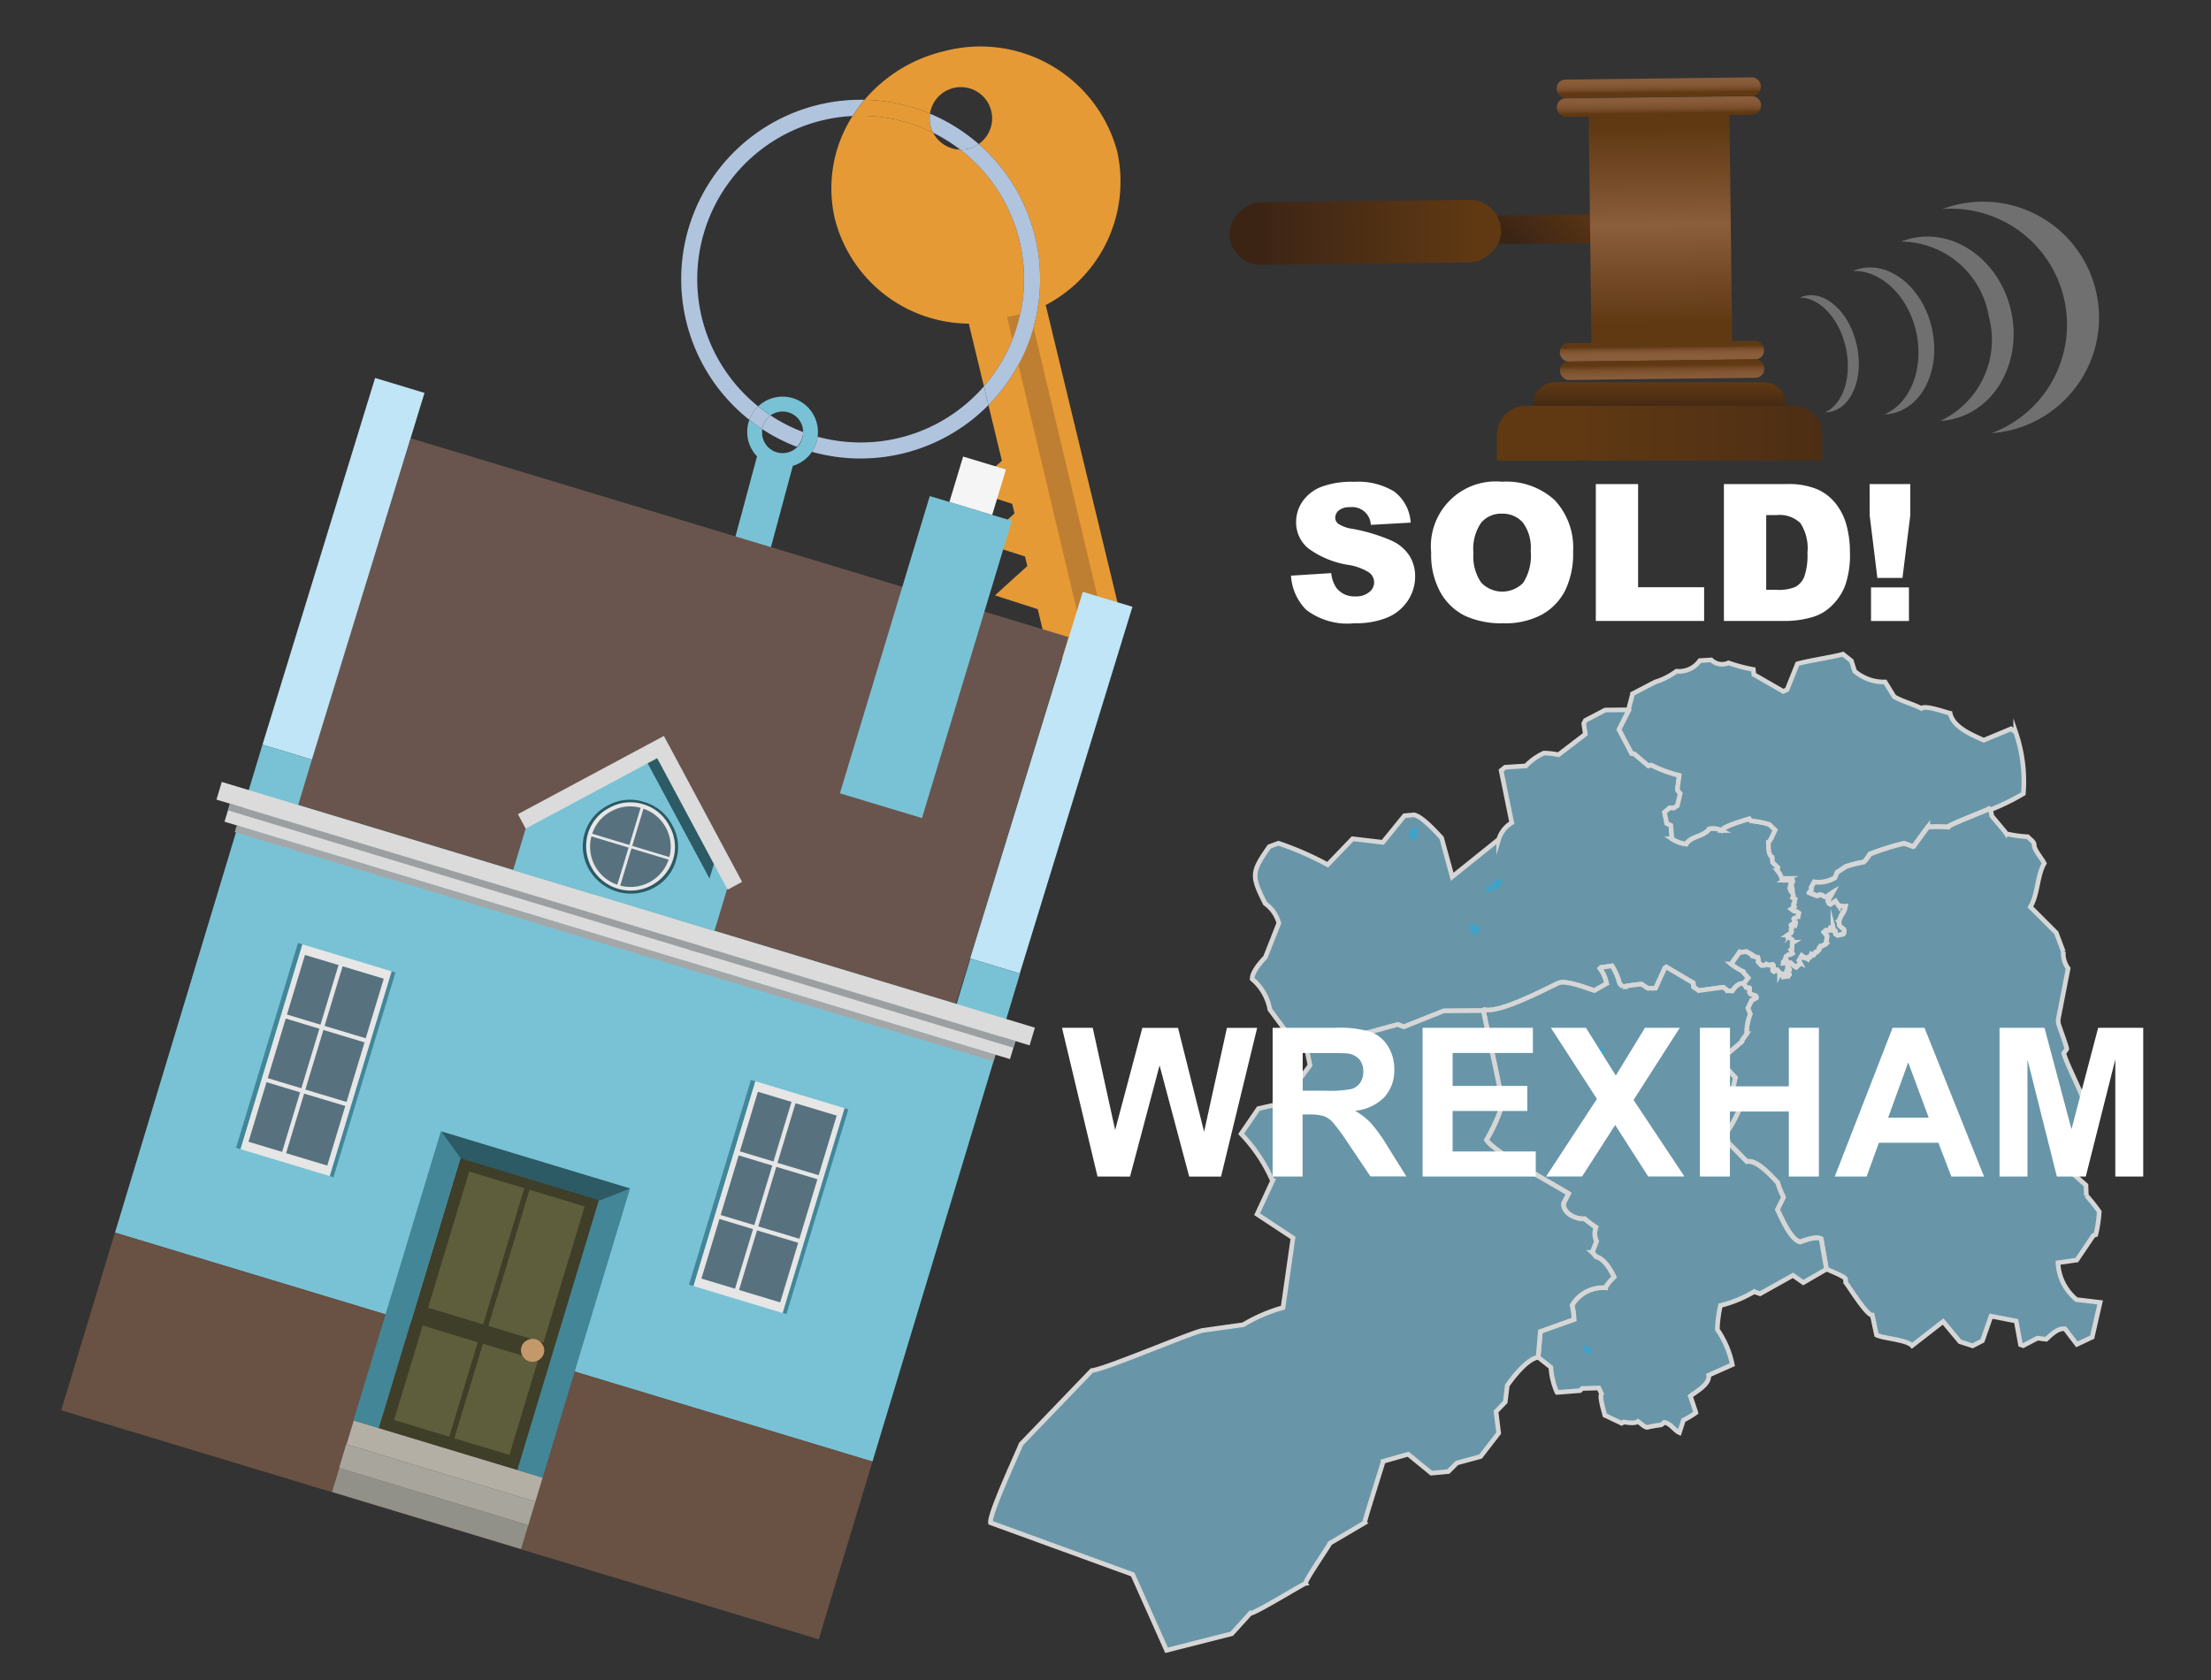 <svg xmlns="http://www.w3.org/2000/svg" xmlns:xlink="http://www.w3.org/1999/xlink" width="125" height="95" viewBox="0 0 125 95"><rect x="0" y="0" width="125" height="95" fill="#333333" stroke="none"/><defs><style>.cls-1{opacity:0.8;}.cls-2{fill:#76afc6;stroke:#fff;stroke-miterlimit:10;stroke-width:0.262px;}.cls-3{fill:#42beee;}.cls-29,.cls-3,.cls-35,.cls-36,.cls-38{fill-rule:evenodd;}.cls-4{isolation:isolate;}.cls-38,.cls-5{fill:#fff;}.cls-6{fill:#e69a35;}.cls-7{fill:#b0c4de;}.cls-8{fill:none;}.cls-9{fill:#79c2d5;}.cls-10{fill:#bf7f32;}.cls-11{fill:#69554e;}.cls-12{fill:#bfe5f6;}.cls-13{fill:#695143;}.cls-14{fill:#f5f5f5;}.cls-15{fill:#428698;}.cls-16{fill:#e6e6e6;}.cls-17{fill:#58717f;}.cls-18{fill:#b3afa4;}.cls-19{fill:#a8a69c;}.cls-20{fill:#929189;}.cls-21{fill:#3f3e28;}.cls-22{fill:#5e5e3c;}.cls-23{fill:#c3996b;}.cls-24{fill:#2c5a65;}.cls-25{fill:#dadbda;}.cls-26{fill:#a4a7a8;}.cls-27{fill:#9c9fa1;}.cls-28{fill:url(#linear-gradient);}.cls-29{fill:url(#linear-gradient-2);}.cls-30{fill:url(#linear-gradient-3);}.cls-31{fill:url(#linear-gradient-4);}.cls-32{fill:url(#linear-gradient-5);}.cls-33{fill:url(#linear-gradient-6);}.cls-34{fill:url(#linear-gradient-7);}.cls-35{fill:url(#linear-gradient-8);}.cls-36{fill:url(#linear-gradient-9);}.cls-37{opacity:0.3;}</style><linearGradient id="linear-gradient" x1="626.889" y1="-3094.471" x2="626.889" y2="-3082.248" gradientTransform="translate(-549.705 3101.323)" gradientUnits="userSpaceOnUse"><stop offset="0" stop-color="#603913"/><stop offset="0.791" stop-color="#442915"/><stop offset="1" stop-color="#3c2415"/></linearGradient><linearGradient id="linear-gradient-2" x1="668.436" y1="604.796" x2="668.436" y2="610.088" gradientTransform="translate(34.668 -888.72) rotate(44.312)" xlink:href="#linear-gradient"/><linearGradient id="linear-gradient-3" x1="-1473.7" y1="3010.332" x2="-1473.7" y2="3021.35" gradientTransform="translate(1343.639 -3003.06) scale(0.848 1)" gradientUnits="userSpaceOnUse"><stop offset="0" stop-color="#603913"/><stop offset="0.333" stop-color="#7c512d"/><stop offset="0.495" stop-color="#8b5e3c"/><stop offset="1" stop-color="#603913"/></linearGradient><linearGradient id="linear-gradient-4" x1="618.848" y1="-2780.522" x2="620.327" y2="-2780.522" gradientTransform="matrix(0, 1, -0.848, 0, -2264.216, -613.948)" gradientUnits="userSpaceOnUse"><stop offset="0" stop-color="#8b5e3c"/><stop offset="0.513" stop-color="#895c3a"/><stop offset="0.712" stop-color="#825634"/><stop offset="0.856" stop-color="#764c28"/><stop offset="0.974" stop-color="#653d18"/><stop offset="1" stop-color="#603913"/></linearGradient><linearGradient id="linear-gradient-5" x1="617.925" y1="-2780.522" x2="619.158" y2="-2780.522" gradientTransform="matrix(0, 1, -0.848, 0, -2264.229, -613.948)" xlink:href="#linear-gradient-4"/><linearGradient id="linear-gradient-6" x1="634.485" y1="-2780.522" x2="633.535" y2="-2780.522" gradientTransform="matrix(0, 1, -0.848, 0, -2264.05, -613.949)" xlink:href="#linear-gradient-4"/><linearGradient id="linear-gradient-7" x1="636.074" y1="-2780.522" x2="634.582" y2="-2780.522" gradientTransform="matrix(0, 1, -0.848, 0, -2264.038, -613.949)" xlink:href="#linear-gradient-4"/><linearGradient id="linear-gradient-8" x1="93.826" y1="23.419" x2="93.826" y2="21.643" gradientUnits="userSpaceOnUse"><stop offset="0" stop-color="#3c2415"/><stop offset="1" stop-color="#603913"/></linearGradient><linearGradient id="linear-gradient-9" x1="115.343" y1="24.494" x2="89.023" y2="24.494" xlink:href="#linear-gradient-8"/></defs><g id="Layer_1" data-name="Layer 1"><g class="cls-1"><g id="districtpaths"><path id="LL-11_districtpath" data-name="LL-11 districtpath" class="cls-2" d="M100.825,54.46l.218-.041a.319.319,0,0,0,.052.052l-.034.131a.22.22,0,0,1,.018.107c.023.022.106.089.1.126l-.005.015-.091.034-.049-.021-.02.023-.007.075.075.028,0,.013.081.081V55.1l-.014.006-.041.07-.038-.034a.1.1,0,0,0-.045,0l-.03.044h-.015l-.031.037-.088.012.028-.132-.047-.013a.689.689,0,0,0-.089.055.832.832,0,0,1-.145-.077c.028-.053-.109-.185-.132-.223l-.015-.005-.168.1-.069-.049-.013-.163.058-.069V54.6l-.04-.056-.259.026-.111-.056-.114.076a1.019,1.019,0,0,0-.147,0,1.019,1.019,0,0,1-.193-.2c0-.061.02-.211-.039-.253a.941.941,0,0,1-.289-.1v-.032l-.345-.2c-.008,0-.387.06-.394.05l-.461.656a3.871,3.871,0,0,0,.623.392l.339.383-.256.342c-.283-.068-.5.216-.646.414a2.528,2.528,0,0,0-.256-.012l-.248-.2-1.389.189-.3-.207-.014-.228-1.519-.9-.08.053L93.6,55.883l-.437.006-.359-.235a9.3,9.3,0,0,0-1.066.15l-.173-.184a3.569,3.569,0,0,0-.43-1l-.628.094-.05.051a1.926,1.926,0,0,1,.374.857l-.692.393c-.426-.135-1.569-.591-2.016-.429-.786.36-3.313,1.719-4.206,1.51l-.048.054-2.239.016-2.263.9-.335-.134-5.148,1.406-.452-.757-.677-.194-.962-1.3a2.926,2.926,0,0,0-1-1.723c-.02-.391.493-.975.744-1.231L72.3,52.2a2,2,0,0,0-.771-1.107c-.794-1.583-.783-1.767.231-3.219l.519-.191a17.626,17.626,0,0,1,2.78,1.214l1.412-1.466,1.707.2L79.4,46.127l.542-.048c.456.083,1.259.98,1.559,1.3l.6,2.2,2.63-2.114a1.68,1.68,0,0,1,.737-.942l-.6-2.954.227-.184,1.17-.075a3.328,3.328,0,0,1,1.02-.724,4.149,4.149,0,0,1,.821.095l1.521-1.165-.089-.6.091-.179,1.125-.587,1.323-.012.009.036-.546,1.08.714,1.352.152.022.792.671.169-.037a7.229,7.229,0,0,0,1.583.582c0,.031-.126.829-.1.84l.155.192-.162.688-.215.136-.213-.021-.3.25.126.632.231.11.063.765a1.922,1.922,0,0,0,.8.291c.263-.453,1-.414,1.3-.856a1.044,1.044,0,0,1,.7.091c.152-.272,1.3-.57,1.571-.668l.1.123a5.312,5.312,0,0,1,1.034.2l.332.32c-.057.113-.254.633-.38.684.015.218-.028.716.216.841l.024.308.3.281-.028.181a1.1,1.1,0,0,1,.251.451l.115.087a1.3,1.3,0,0,1,.186-.1l.114.135.182-.057.028.1-.127.209.065.041.026.139-.119.036.05.135.092.028.017.127,0,0,.031.107-.044.093.138.082-.04.171.01.023-.06.1.054.132-.182.137.16.118.1,0,0,0,.174.11-.044.21c-.079,0-.154.1-.233.095l-.017.021.035.14.078.057a.559.559,0,0,1-.04.188c-.021-.006-.176-.073-.2-.058l-.028.032.043.2-.04.05.036.111-.038.088a1.035,1.035,0,0,0-.175.1l-.038.1.025.036a.427.427,0,0,1,.337.28l-.083.054-.006.331-.074.049.1.2-.116.067h0l-.139.017-.116.09-.017.061c.017.014.021.063.023.082l-.159.163Z"/><path id="LL-12_districtpath" data-name="LL-12 districtpath" class="cls-2" d="M100.359,46.936l-.332-.32a5.252,5.252,0,0,0-1.034-.2l-.1-.123c-.277.1-1.414.394-1.571.668a1.044,1.044,0,0,0-.7-.091c-.291.442-1.031.4-1.3.856a1.922,1.922,0,0,1-.8-.291l-.063-.765-.231-.11-.126-.632.3-.25.213.021.215-.136.162-.688-.155-.192c-.023-.01.1-.809.1-.84a7.229,7.229,0,0,1-1.583-.582l-.169.037L92.4,42.63l-.152-.022-.714-1.352.546-1.08c-.04-.025.224-.915.218-.945l1.293-.674.019,0a4.141,4.141,0,0,0,1.17-.6,1.434,1.434,0,0,0,1.317-.6l.65-.041a.874.874,0,0,0,.975.168,9.149,9.149,0,0,0,1.405.372l.027.284,1.665.957.215-.1.583-1.457c.488-.159,2.042-.391,2.574-.548l.477.378.185.582a2.551,2.551,0,0,0,1.723.612l.512.832c.438.26,1.089.427,1.534.661.234-.2,1.38.226,1.631.277.157.793,1.26,1.234,1.9,1.523l1.541-.643.264.19a8.592,8.592,0,0,1,.434,3.476,12.677,12.677,0,0,1-1.857.908l-.087-.057c-.067.063-2.3.91-2.32,1.028a10.381,10.381,0,0,0-1.144,0l-.8,1.1-.026.009-.507-.186a14.457,14.457,0,0,0-1.944.611,1.989,1.989,0,0,1-.337.446,6.816,6.816,0,0,0-1,.252c0,.006-.5.321-.506.325l-.126.31a1.757,1.757,0,0,1-1.168.239l-.171.3c.007.038.033.142,0,.177a.249.249,0,0,0-.1.135c.041.012.241.125.283.1a.222.222,0,0,0,.113.057l.172-.061.06.03.051-.018.192.125c.054.024.407-.249.452-.276l-.285.514.064.134.082.043.285-.192.169.251a1.179,1.179,0,0,0,.4.046,1.266,1.266,0,0,1-.226.521l-.011,0c-.055.1-.074.253-.162.334a.293.293,0,0,1,.042.214c0,.03.124.129.144.148h.011l.115.093a.387.387,0,0,1-.024.264c-.033.017-.105.051-.144.037l-.19.045-.126-.072-.018-.171-.091-.021a1.254,1.254,0,0,0-.035-.215c-.021.01-.123.075-.146.067l-.054.129-.2,0-.1.1c.019.021.122.18.156.176l.018.042a4.2,4.2,0,0,0-.047.426l-.025.027h-.022c-.053.033-.213.156-.282.132l-.079.1.009.084-.122.131-.025-.005c-.07-.016-.136.144-.167.183l-.007,0-.041.008-.084-.047-.06.13h0l-.031-.011-.056.034-.05.116-.163-.091-.033.016-.146-.116-.158.274.08.153c-.009-.005-.226.219-.236.228a1.129,1.129,0,0,1-.319-.252l-.139.016c-.01-.009-.048-.04-.052-.052l-.218.041-.007-.052.159-.163c0-.02-.006-.068-.023-.082l.017-.061.116-.09.139-.017h0l.116-.067-.1-.2.074-.049.006-.331.083-.054a.427.427,0,0,0-.337-.28l-.025-.036.038-.1a.973.973,0,0,1,.175-.1l.038-.088-.036-.111.04-.05-.043-.2.028-.032c.019-.015.176.052.2.058a.535.535,0,0,0,.04-.188l-.078-.057-.035-.14.017-.021c.079,0,.154-.1.233-.095l.044-.21-.174-.11,0,0-.1,0-.16-.118.182-.137-.054-.132.06-.1-.01-.023.04-.171-.138-.082.044-.093-.031-.107,0,0-.017-.127-.092-.028-.05-.135.119-.036L101.3,50.1l-.065-.041.127-.209-.028-.1-.182.057-.114-.135a1.25,1.25,0,0,0-.186.1l-.115-.087a1.1,1.1,0,0,0-.251-.451l.028-.181-.3-.281-.024-.308c-.243-.123-.2-.625-.216-.841C100.1,47.572,100.3,47.046,100.359,46.936Z"/><path id="LL-13_districtpath" data-name="LL-13 districtpath" class="cls-2" d="M116.679,59.557c.183.779,1.738,3.489,1.492,4.245l-.745.449-.624,1.365.072.472,1.058.932.02.58a9.6,9.6,0,0,1,.73.917,7.536,7.536,0,0,1-.194,1.3l-.138.047-.937,1.389-1.063.152a2.865,2.865,0,0,0,1.048,2.086l1.333.157-.448,1.964-.865.408-.669-.876c-.395-.069-.8.346-1.065.588l-.492-.063-.811.423-.151-.053-.243-1.337-1.425-.276-.485,1.39-.556.287-.717-.235-.95-1.139L108.1,76.094c-.313-.34-1.632-.408-2.008-.6l-.241-1.125c-.308.027-1.337-1.648-1.506-1.847l-.006-.2c-.03-.137-.966-.5-1.08-.563l-.3-1.713c-.281-.159-.917.076-1.186.178-.546-.124-1.072-1.4-1.288-1.832l.346-.7a4.859,4.859,0,0,1-.331-.826c-.363-.365-1.147-1.3-1.744-1.192l-1.041-1.057-.132-.534a7.845,7.845,0,0,0,.816-1.523l-.5-.691.208-.937-.75-.822.089-.341,1.038-.884.006-.075.258-.359a2.83,2.83,0,0,1,.2-1.11L98.818,57l.208-.427.262-.137.007-.055-.034-.061c-.009-.007-.279-.1-.29-.1l-.058-.075v-.267l-.008-.011-.175-.007-.148-.225.256-.342-.339-.383a3.871,3.871,0,0,1-.623-.392l.461-.656c.009.01.385-.053.394-.05l.345.2v.032a.941.941,0,0,0,.289.1c.059.042.035.192.039.253a1.08,1.08,0,0,0,.193.2,1.019,1.019,0,0,1,.147,0l.114-.076.111.056.259-.026.04.056v.055l-.058.069.013.163.069.049.168-.1.015.005c.024.038.16.17.132.223a.74.74,0,0,0,.145.077.689.689,0,0,1,.089-.055l.047.013-.028.132.088-.012.031-.037H101l.03-.044a.1.1,0,0,1,.045,0l.038.034.041-.07.014-.006v-.012L101.084,55l0-.013-.075-.028.007-.075.02-.023.049.021.091-.034.005-.015c0-.036-.081-.1-.1-.126a.22.22,0,0,0-.018-.107l.034-.131.139-.016a1.111,1.111,0,0,0,.319.252c.011-.01.226-.232.236-.228l-.08-.153.158-.274.146.116.033-.016.163.091.05-.116.056-.034.031.011h0l.06-.13.084.047.041-.008.007,0c.032-.04.1-.2.167-.183l.025.005.122-.131-.009-.084.079-.1c.068.025.23-.1.282-.132h.022l.025-.027a4.2,4.2,0,0,1,.047-.426l-.018-.042c-.033,0-.137-.156-.156-.176l.1-.1.2,0,.054-.129c.023.008.126-.058.146-.067a1.254,1.254,0,0,1,.035.215l.091.021.018.171.126.072.19-.045c.039.014.111-.02.144-.037a.387.387,0,0,0,.024-.264l-.115-.093h-.011c-.02-.02-.142-.118-.144-.148a.293.293,0,0,0-.042-.214c.088-.082.106-.236.162-.334l.011,0a1.266,1.266,0,0,0,.226-.521,1.179,1.179,0,0,1-.4-.046l-.169-.251-.285.192-.082-.043-.064-.134.285-.514c-.048.028-.4.3-.452.276l-.192-.125-.051.018-.06-.03-.172.061a.222.222,0,0,1-.113-.057c-.041.029-.243-.085-.283-.1a.249.249,0,0,1,.1-.135c.028-.034,0-.139,0-.177l.171-.3a1.757,1.757,0,0,0,1.168-.239l.126-.31c.006-.005.5-.318.506-.325a6.723,6.723,0,0,1,1-.252,1.989,1.989,0,0,0,.337-.446,14.457,14.457,0,0,1,1.944-.611l.507.186.026-.009.8-1.1a10.381,10.381,0,0,1,1.144,0c.022-.118,2.253-.965,2.32-1.028l.087.057c.015.069.06.271.067.338l.744.89.078.117a7.233,7.233,0,0,0,1.215.172c.124.152.393.283.361.512.043.283.452.741.569.991-.4.677-.361,1.776-.785,2.464l1.463,1.463.4,1.063a1.424,1.424,0,0,0,.273.95l-.565,2.9.011.194c0,.057.5,1.4.477,1.465Z"/><path id="LL-14_districtpath" data-name="LL-14 districtpath" class="cls-2" d="M84.947,62.334l-1.079-5.187.048-.054c.883.213,3.429-1.154,4.206-1.511.44-.162,1.6.3,2.016.43l.692-.393a1.926,1.926,0,0,0-.374-.857l.05-.051.628-.094a3.569,3.569,0,0,1,.43,1l.173.184a9.3,9.3,0,0,1,1.066-.15l.359.235.437-.006.527-1.146.08-.053,1.519.9.014.228.3.207,1.389-.189.248.2a2.541,2.541,0,0,1,.256.012c.143-.2.363-.481.646-.414l.148.225.175.007.008.011v.267l.058.075c.011,0,.281.094.29.1l.034.061-.007.055-.262.137L98.818,57l.13.352a2.83,2.83,0,0,0-.2,1.11l-.258.359-.006.075-1.038.884-.089.341.75.822-.208.937.5.691a7.792,7.792,0,0,1-.816,1.523l.132.534,1.041,1.057c.595-.1,1.384.828,1.744,1.192a4.762,4.762,0,0,0,.331.826l-.346.7c.219.438.74,1.7,1.288,1.832.272-.1.9-.337,1.186-.178l.3,1.713-1.307.757-.586-.408-1.86,1.039-.337-.116a6.933,6.933,0,0,1-1.9.779,6.844,6.844,0,0,0-.178,1.362,5.345,5.345,0,0,1,.846,1.987l-1.337.595c.076.512-.709.922-1.034,1.182l.314.937a5.9,5.9,0,0,1-.708.427l-.226.7c-.29-.124-.508-.539-.862-.576a.789.789,0,0,1-.182.142,6.985,6.985,0,0,0-.772.135c-.107.028-.447-.281-.526-.334-.163.137-.612.063-.8.033l-.125.07-.952-.453c-.038-.2-.317-1.031-.184-1.212l-.153-.329-.942.028-.123.122-1.3.1a4.03,4.03,0,0,1-.344-1.42l-.718-.569.126-1.462,1.9-.677a3.982,3.982,0,0,0-.106-.8,2.009,2.009,0,0,1,1.9-.992c.02-.167.362-.5.472-.613-.2-.4-.551-1.03-1.026-1.142a1.532,1.532,0,0,0-.213-.248l.245-.619a1.1,1.1,0,0,1-.035-.8,6.186,6.186,0,0,1-.639-.479c-.484.04-1.217-.292-1.192-.868l.285-.557c-.648-.412-4.3-2.392-4.64-3.041A7.632,7.632,0,0,0,84.947,62.334Z"/><path id="LL-20_districtpath" data-name="LL-20 districtpath" class="cls-2" d="M82.371,82.725l-.49.489-.961.088-1.309-1.068-1.41.4c.006.034-1.089,3.444-1.052,3.478l-1.963,1.155c-.016.1-1.438,2.148-1.37,2.268-.121.016-2.985,1.779-3.127,1.688l-1.051,1.16-3.685.937-1.915-4.288L56,86.107c-.091-.472,1.535-3.957,1.726-4.448l4-4.158c.759-.075,5.356-2.045,6.249-2.267l2.312-.323a8.984,8.984,0,0,1,2.249-.967L73.1,70l-2.029-1.339.873-1.883a9.058,9.058,0,0,0-1.775-2.662l.976-1.428,1.335-.3,1.581-2.144-.181-.908,5.148-1.406.335.134,2.263-.9,2.239-.016c0,.126,1.134,5.194,1.075,5.315a10.611,10.611,0,0,1-.905,1.992c.325.637,4.013,2.643,4.64,3.041l-.285.557c-.025.576.709.908,1.192.868a6.046,6.046,0,0,0,.639.479,1.1,1.1,0,0,0,.035.8l-.245.619a1.532,1.532,0,0,1,.213.248c.474.111.829.748,1.026,1.142-.112.116-.451.445-.472.613a2.011,2.011,0,0,0-1.9.992,4.055,4.055,0,0,1,.106.8l-1.9.677-.126,1.462c-.621.092-1.41,1.119-1.744,1.588l-.113.934-.523.546.151,1.216-1.026,1.328Z"/></g><path id="lakepath" class="cls-3" d="M89.576,76.08l.108-.02a1.157,1.157,0,0,1,.254.235.37.37,0,0,1-.015.239l-.07.056-.108-.017a1.012,1.012,0,0,1-.255-.29l0-.11Zm.607-16.358a.771.771,0,0,1,.1-.553l.269.014a.509.509,0,0,1,.116.513l-.268.115Zm-1,.089.1-.2-.127-.126.194-.187.22.272-.174.352Zm-6.054-7.533a.648.648,0,0,1,.541.175l.02.11a.688.688,0,0,1-.319.3l-.18-.053,0-.128a.821.821,0,0,1-.166-.273Zm1.008-2.149c.216-.061.371-.334.55-.431l.144.034.091.091-.05.258a1.682,1.682,0,0,1-.928.346l.015-.166ZM80.14,47.382a.789.789,0,0,1-.34.079l-.182-.125a.969.969,0,0,1,.137-.444l.178-.113.143,0,.092.109C80.163,47.005,80.15,47.265,80.14,47.382Z"/></g><g id="EN-ENFIELD_towntext" data-name="EN-ENFIELD towntext" class="cls-4"><path class="cls-5" d="M62.048,66.529l-2.008-8.41h1.738L63.046,63.9l1.537-5.777H66.6l1.474,5.875,1.291-5.875h1.709l-2.042,8.41h-1.8l-1.675-6.287-1.67,6.287Z"/><path class="cls-5" d="M71.949,66.529v-8.41h3.573a6.079,6.079,0,0,1,1.959.228,1.927,1.927,0,0,1,.979.8,2.421,2.421,0,0,1,.367,1.326,2.246,2.246,0,0,1-.556,1.562,2.671,2.671,0,0,1-1.664.777,4.021,4.021,0,0,1,.909.706,9.573,9.573,0,0,1,.967,1.366l1.027,1.64H77.479L76.251,64.7a11.89,11.89,0,0,0-.9-1.236,1.314,1.314,0,0,0-.51-.35,2.81,2.81,0,0,0-.855-.094h-.344v3.51Zm1.7-4.853H74.9a6.484,6.484,0,0,0,1.526-.1.911.911,0,0,0,.476-.355,1.1,1.1,0,0,0,.172-.632,1.018,1.018,0,0,0-.226-.686,1.046,1.046,0,0,0-.64-.329q-.207-.028-1.239-.029H73.647Z"/><path class="cls-5" d="M80.427,66.529v-8.41h6.236v1.423H82.125v1.864h4.223v1.417H82.125v2.289h4.7v1.417Z"/><path class="cls-5" d="M87.409,66.529l2.874-4.388-2.605-4.022h1.985l1.687,2.7L93,58.119h1.967L92.354,62.2l2.874,4.325H93.18l-1.865-2.908-1.87,2.908Z"/><path class="cls-5" d="M96.105,66.529v-8.41h1.7V61.43h3.327V58.119h1.7v8.41h-1.7V62.853H97.8v3.676Z"/><path class="cls-5" d="M112.167,66.529H110.32l-.734-1.91h-3.361l-.695,1.91h-1.8L107,58.119h1.8ZM109.041,63.2l-1.159-3.121L106.747,63.2Z"/><path class="cls-5" d="M113.045,66.529v-8.41h2.541l1.526,5.737,1.509-5.737h2.547v8.41H119.59v-6.62l-1.669,6.62h-1.635l-1.663-6.62v6.62Z"/></g></g><g id="house_hammer" data-name="house+hammer"><path class="cls-6" d="M52.756,7.505a1.761,1.761,0,0,1-.178-1.079,10.1,10.1,0,0,0-3.7-.782,8.268,8.268,0,0,0-.671.916c.151-.007.3-.011.457-.011A9.2,9.2,0,0,1,52.756,7.505Z"/><path class="cls-7" d="M48.66,5.641a10.143,10.143,0,0,0-6.295,18.1,2,2,0,0,1,.5-.76A9.236,9.236,0,0,1,48.2,6.56a8.268,8.268,0,0,1,.671-.916C48.8,5.642,48.731,5.641,48.66,5.641Z"/><path class="cls-6" d="M59.12,17.25a7.872,7.872,0,0,0,4.039-8.694,8.009,8.009,0,0,0-9.8-5.657,8.446,8.446,0,0,0-4.482,2.745,10.1,10.1,0,0,1,3.7.782,1.767,1.767,0,1,1,2.754,1.719,10.142,10.142,0,0,1,.551,14.76l.76,3.149-.7.63-1.136,1.028,1.459.469.96.309.131.542-.7.63L55.531,30.69l1.459.469.96.309.13.542-.7.63L56.25,33.668l1.458.469.96.309.488,2.021L62.044,38.9l1.461-3.483Z"/><path class="cls-6" d="M54.285,8.46a1.77,1.77,0,0,1-1.529-.955,9.2,9.2,0,0,0-4.1-.956c-.153,0-.306,0-.457.011a7.581,7.581,0,0,0-.991,5.845A7.87,7.87,0,0,0,54.771,18.3l.856,3.547A9.235,9.235,0,0,0,54.285,8.46Z"/><path class="cls-8" d="M44.243,23.27a1.153,1.153,0,0,0-.678.219,9.185,9.185,0,0,0,1.839.94A1.161,1.161,0,0,0,44.243,23.27Z"/><path class="cls-8" d="M46.244,24.43a1.948,1.948,0,0,1-.018.266,9.243,9.243,0,1,0-3.359-1.718,2,2,0,0,1,3.377,1.452Z"/><path class="cls-7" d="M43.094,24.266a10.136,10.136,0,0,0,1.954,1,1.156,1.156,0,0,0,.356-.835h0a9.185,9.185,0,0,1-1.839-.94A1.16,1.16,0,0,0,43.094,24.266Z"/><path class="cls-7" d="M43.565,23.489q-.361-.24-.7-.511a2,2,0,0,0-.5.76c.235.187.478.362.729.528A1.16,1.16,0,0,1,43.565,23.489Z"/><path class="cls-9" d="M44.243,22.429a2,2,0,0,0-1.376.549q.336.271.7.511a1.161,1.161,0,0,1,1.839.94h0a1.161,1.161,0,1,1-2.321,0,1.255,1.255,0,0,1,.011-.164c-.251-.166-.494-.341-.729-.528a1.993,1.993,0,0,0,.433,2.07l-1.553,5.767,2.022.541,1.554-5.773A1.988,1.988,0,0,0,46.226,24.7a1.948,1.948,0,0,0,.018-.266A2,2,0,0,0,44.243,22.429Z"/><path class="cls-10" d="M61.932,35.3l-.358.085A.477.477,0,0,1,61,35.032l-4.063-17.1,1.286-.3,4.063,17.1A.478.478,0,0,1,61.932,35.3Z"/><path class="cls-8" d="M56.043,6.278a1.767,1.767,0,0,0-3.465.148,10.152,10.152,0,0,1,2.754,1.719A1.766,1.766,0,0,0,56.043,6.278Z"/><path class="cls-8" d="M54.285,8.46a9.221,9.221,0,0,0-1.529-.955A1.77,1.77,0,0,0,54.285,8.46Z"/><path class="cls-7" d="M52.607,7.107a1.738,1.738,0,0,0,.149.4,9.221,9.221,0,0,1,1.529.955,1.764,1.764,0,0,0,1.047-.315,10.152,10.152,0,0,0-2.754-1.719A1.746,1.746,0,0,0,52.607,7.107Z"/><path class="cls-7" d="M48.66,25.02a9.259,9.259,0,0,1-2.434-.324,1.992,1.992,0,0,1-.323.853,10.16,10.16,0,0,0,9.98-2.644l-.256-1.059A9.212,9.212,0,0,1,48.66,25.02Z"/><path class="cls-7" d="M55.332,8.145a1.764,1.764,0,0,1-1.047.315,9.235,9.235,0,0,1,1.342,13.386l.256,1.059a10.142,10.142,0,0,0-.551-14.76Z"/><g id="Symbol_9_0_Layer2_0_MEMBER_8_MEMBER_0_FILL" data-name="Symbol 9 0 Layer2 0 MEMBER 8 MEMBER 0 FILL"><path class="cls-11" d="M23.228,24.785,16.817,45.51,54.043,56.763l6.37-20.737Z"/></g><g id="Symbol_9_0_Layer2_0_MEMBER_8_MEMBER_1_FILL" data-name="Symbol 9 0 Layer2 0 MEMBER 8 MEMBER 1 FILL"><path class="cls-12" d="M24,22.218l-2.794-.845L14.839,42.11l2.794.845Z"/></g><g id="Symbol_9_0_Layer2_0_MEMBER_8_MEMBER_2_FILL" data-name="Symbol 9 0 Layer2 0 MEMBER 8 MEMBER 2 FILL"><path class="cls-12" d="M61.216,33.466,54.845,54.2l2.808.849,6.371-20.737Z"/></g><g id="Symbol_9_0_Layer2_0_MEMBER_8_MEMBER_3_FILL" data-name="Symbol 9 0 Layer2 0 MEMBER 8 MEMBER 3 FILL"><path class="cls-9" d="M57.667,55.056l-2.808-.849-.776,2.568L16.857,45.522l.776-2.567-2.794-.845L6.5,69.708,49.324,82.654Z"/></g><g id="Symbol_9_0_Layer2_0_MEMBER_8_MEMBER_4_FILL" data-name="Symbol 9 0 Layer2 0 MEMBER 8 MEMBER 4 FILL"><path class="cls-13" d="M6.5,69.695,3.461,79.75,46.288,92.7l3.04-10.055Z"/></g><g id="Symbol_9_0_Layer2_0_MEMBER_8_MEMBER_5_FILL" data-name="Symbol 9 0 Layer2 0 MEMBER 8 MEMBER 5 FILL"><path class="cls-9" d="M52.125,46.26l5.08-16.808-4.64-1.4-5.08,16.808Z"/></g><g id="Symbol_9_0_Layer2_0_MEMBER_8_MEMBER_6_FILL" data-name="Symbol 9 0 Layer2 0 MEMBER 8 MEMBER 6 FILL"><path class="cls-14" d="M56.872,26.549l-2.421-.731-.776,2.567,2.42.732Z"/></g><g id="Symbol_9_0_Layer2_0_MEMBER_8_MEMBER_7_MEMBER_0_FILL" data-name="Symbol 9 0 Layer2 0 MEMBER 8 MEMBER 7 MEMBER 0 FILL"><path class="cls-15" d="M47.962,62.732l-.254-.077-3.5,11.58.254.076Z"/></g><g id="Symbol_9_0_Layer2_0_MEMBER_8_MEMBER_7_MEMBER_1_FILL" data-name="Symbol 9 0 Layer2 0 MEMBER 8 MEMBER 7 MEMBER 1 FILL"><path class="cls-15" d="M42.707,61.143l-.254-.076-3.5,11.579.254.077Z"/></g><g id="Symbol_9_0_Layer2_0_MEMBER_8_MEMBER_7_MEMBER_2_FILL" data-name="Symbol 9 0 Layer2 0 MEMBER 8 MEMBER 7 MEMBER 2 FILL"><path class="cls-16" d="M42.707,61.143l-3.5,11.58,5.041,1.524,3.5-11.58Z"/></g><g id="Symbol_9_0_Layer2_0_MEMBER_8_MEMBER_7_MEMBER_3_FILL" data-name="Symbol 9 0 Layer2 0 MEMBER 8 MEMBER 7 MEMBER 3 FILL"><path class="cls-17" d="M42.8,69.577l-1.018,3.369,2.326.7,1.019-3.37-2.327-.7m3.483-3.121,1.019-3.37-2.327-.7-1.019,3.37,2.327.7m-.069.227-2.326-.7-1.019,3.369,2.327.7,1.018-3.37m-4.452-1.346-1.019,3.37,1.9.574,1.018-3.37-1.9-.574m-1.088,3.6L39.655,72.3l1.9.574,1.018-3.37-1.9-.574m2.175-7.194-1.019,3.37,1.9.574,1.019-3.37Z"/></g><g id="Symbol_9_0_Layer2_0_MEMBER_8_MEMBER_8_MEMBER_0_FILL" data-name="Symbol 9 0 Layer2 0 MEMBER 8 MEMBER 8 MEMBER 0 FILL"><path class="cls-15" d="M22.357,54.992l-.254-.077L18.6,66.494l.254.077Z"/></g><g id="Symbol_9_0_Layer2_0_MEMBER_8_MEMBER_8_MEMBER_1_FILL" data-name="Symbol 9 0 Layer2 0 MEMBER 8 MEMBER 8 MEMBER 1 FILL"><path class="cls-15" d="M17.1,53.4l-.254-.077-3.5,11.58.254.076Z"/></g><g id="Symbol_9_0_Layer2_0_MEMBER_8_MEMBER_8_MEMBER_2_FILL" data-name="Symbol 9 0 Layer2 0 MEMBER 8 MEMBER 8 MEMBER 2 FILL"><path class="cls-16" d="M18.642,66.506l3.5-11.579L17.1,53.4,13.6,64.982Z"/></g><g id="Symbol_9_0_Layer2_0_MEMBER_8_MEMBER_8_MEMBER_3_FILL" data-name="Symbol 9 0 Layer2 0 MEMBER 8 MEMBER 8 MEMBER 3 FILL"><path class="cls-17" d="M15.068,61.194l-1.019,3.369,1.9.574,1.018-3.369-1.9-.574M19.52,62.54l-2.326-.7-1.019,3.37,2.327.7L19.52,62.54m-1.4-4.6,1.019-3.37L17.242,54l-1.018,3.37,1.9.574m-.068.227-1.9-.574-1.019,3.369,1.9.574,1.019-3.369m2.554.772-2.327-.7-1.019,3.369,2.327.7,1.019-3.369m1.087-3.6-2.327-.7L18.35,58.012l2.326.7Z"/></g><g id="Symbol_9_0_Layer2_0_MEMBER_8_MEMBER_9_FILL" data-name="Symbol 9 0 Layer2 0 MEMBER 8 MEMBER 9 FILL"><path class="cls-18" d="M30.271,84.906l.408-1.35L20,80.326l-.408,1.351Z"/></g><g id="Symbol_9_0_Layer2_0_MEMBER_8_MEMBER_10_FILL" data-name="Symbol 9 0 Layer2 0 MEMBER 8 MEMBER 10 FILL"><path class="cls-19" d="M29.866,86.243l.405-1.337-10.7-3.233-.4,1.337Z"/></g><g id="Symbol_9_0_Layer2_0_MEMBER_8_MEMBER_11_FILL" data-name="Symbol 9 0 Layer2 0 MEMBER 8 MEMBER 11 FILL"><path class="cls-20" d="M29.458,87.594l.408-1.351L19.183,83.014l-.408,1.35Z"/></g><g id="Symbol_9_0_Layer2_0_MEMBER_8_MEMBER_12_MEMBER_0_FILL" data-name="Symbol 9 0 Layer2 0 MEMBER 8 MEMBER 12 MEMBER 0 FILL"><path class="cls-21" d="M34.008,67.474,26.146,65.1,21.413,80.755l7.862,2.376Z"/></g><g id="Symbol_9_0_Layer2_0_MEMBER_8_MEMBER_12_MEMBER_1_MEMBER_0_FILL" data-name="Symbol 9 0 Layer2 0 MEMBER 8 MEMBER 12 MEMBER 1 MEMBER 0 FILL"><path class="cls-22" d="M27.315,74.892l2.328-7.7-3.116-.941L24.2,73.95Z"/></g><g id="Symbol_9_0_Layer2_0_MEMBER_8_MEMBER_12_MEMBER_1_MEMBER_1_FILL" data-name="Symbol 9 0 Layer2 0 MEMBER 8 MEMBER 12 MEMBER 1 MEMBER 1 FILL"><path class="cls-22" d="M29.937,67.279l-2.328,7.7,3.115.942,2.329-7.7Z"/></g><g id="Symbol_9_0_Layer2_0_MEMBER_8_MEMBER_12_MEMBER_2_MEMBER_0_FILL" data-name="Symbol 9 0 Layer2 0 MEMBER 8 MEMBER 12 MEMBER 2 MEMBER 0 FILL"><path class="cls-22" d="M25.4,81.243,27.012,75.9,23.9,74.953,22.279,80.3Z"/></g><g id="Symbol_9_0_Layer2_0_MEMBER_8_MEMBER_12_MEMBER_2_MEMBER_1_FILL" data-name="Symbol 9 0 Layer2 0 MEMBER 8 MEMBER 12 MEMBER 2 MEMBER 1 FILL"><path class="cls-22" d="M28.8,82.274l1.617-5.348-3.115-.942-1.617,5.348Z"/></g><g id="Symbol_9_0_Layer2_0_MEMBER_8_MEMBER_13_FILL" data-name="Symbol 9 0 Layer2 0 MEMBER 8 MEMBER 13 FILL"><path class="cls-23" d="M30.742,76.541a.585.585,0,0,0-.058-.484.641.641,0,0,0-.883-.267.587.587,0,0,0-.316.371.6.6,0,0,0,.054.5.63.63,0,0,0,.384.32.667.667,0,0,0,.819-.438Z"/></g><g id="Symbol_9_0_Layer2_0_MEMBER_8_MEMBER_14_FILL" data-name="Symbol 9 0 Layer2 0 MEMBER 8 MEMBER 14 FILL"><path class="cls-15" d="M26.146,65.1l-1.221-1.128L19.982,80.322l1.431.433Z"/></g><g id="Symbol_9_0_Layer2_0_MEMBER_8_MEMBER_15_FILL" data-name="Symbol 9 0 Layer2 0 MEMBER 8 MEMBER 15 FILL"><path class="cls-15" d="M35.622,67.2l-1.641.263L29.248,83.123l1.431.433Z"/></g><g id="Symbol_9_0_Layer2_0_MEMBER_8_MEMBER_16_FILL" data-name="Symbol 9 0 Layer2 0 MEMBER 8 MEMBER 16 FILL"><path class="cls-24" d="M24.952,63.977l1.1,1.529,7.863,2.377,1.708-.68Z"/></g><g id="Symbol_9_0_Layer2_0_MEMBER_8_MEMBER_17_MEMBER_0_FILL" data-name="Symbol 9 0 Layer2 0 MEMBER 8 MEMBER 17 MEMBER 0 FILL"><path class="cls-25" d="M31.169,50.943l-.307,1.016L57.1,59.889l.307-1.016Z"/></g><g id="Symbol_9_0_Layer2_0_MEMBER_8_MEMBER_17_MEMBER_1_FILL" data-name="Symbol 9 0 Layer2 0 MEMBER 8 MEMBER 17 MEMBER 1 FILL"><path class="cls-25" d="M33.545,50.566l-.3,1,24.964,7.546.3-1Z"/></g><g id="Symbol_9_0_Layer2_0_MEMBER_8_MEMBER_17_MEMBER_2_FILL" data-name="Symbol 9 0 Layer2 0 MEMBER 8 MEMBER 17 MEMBER 2 FILL"><path class="cls-26" d="M30.394,51.817l-.113.375,25.886,7.825.113-.374Z"/></g><g id="Symbol_9_0_Layer2_0_MEMBER_8_MEMBER_17_MEMBER_3_FILL" data-name="Symbol 9 0 Layer2 0 MEMBER 8 MEMBER 17 MEMBER 3 FILL"><path class="cls-27" d="M31.45,51.028l-.114.374L57.29,59.247l.113-.374Z"/></g><g id="Symbol_9_0_Layer2_0_MEMBER_8_MEMBER_17_MEMBER_4_FILL" data-name="Symbol 9 0 Layer2 0 MEMBER 8 MEMBER 17 MEMBER 4 FILL"><path class="cls-25" d="M38.7,54.327,39,53.311,13,45.45l-.307,1.016Z"/></g><g id="Symbol_9_0_Layer2_0_MEMBER_8_MEMBER_17_MEMBER_5_FILL" data-name="Symbol 9 0 Layer2 0 MEMBER 8 MEMBER 17 MEMBER 5 FILL"><path class="cls-25" d="M37.788,52.943l.3-1L12.538,44.216l-.3,1Z"/></g><g id="Symbol_9_0_Layer2_0_MEMBER_8_MEMBER_17_MEMBER_6_FILL" data-name="Symbol 9 0 Layer2 0 MEMBER 8 MEMBER 17 MEMBER 6 FILL"><path class="cls-26" d="M39.908,55.1l.113-.374L13.386,46.676l-.114.374Z"/></g><g id="Symbol_9_0_Layer2_0_MEMBER_8_MEMBER_17_MEMBER_7_FILL" data-name="Symbol 9 0 Layer2 0 MEMBER 8 MEMBER 17 MEMBER 7 FILL"><path class="cls-27" d="M39.466,53.859l.113-.374L13,45.45l-.113.374Z"/></g><g id="Symbol_9_0_Layer2_0_MEMBER_8_MEMBER_18_FILL" data-name="Symbol 9 0 Layer2 0 MEMBER 8 MEMBER 18 FILL"><path class="cls-9" d="M37.445,41.91l-7.56,4.4L29.012,49.2l11.379,3.44.873-2.888Z"/></g><g id="Symbol_9_0_Layer2_0_MEMBER_8_MEMBER_19_FILL" data-name="Symbol 9 0 Layer2 0 MEMBER 8 MEMBER 19 FILL"><path class="cls-24" d="M37.261,42.277l-.749.693,3.6,6.708.4-1.323Z"/></g><g id="Symbol_9_0_Layer2_0_MEMBER_8_MEMBER_20_FILL" data-name="Symbol 9 0 Layer2 0 MEMBER 8 MEMBER 20 FILL"><path class="cls-25" d="M29.719,46.856l7.435-3.983,3.984,7.435.818-.439-4.422-8.253-8.253,4.422Z"/></g><g id="Symbol_9_0_Layer2_0_MEMBER_8_MEMBER_21_MEMBER_0_FILL" data-name="Symbol 9 0 Layer2 0 MEMBER 8 MEMBER 21 MEMBER 0 FILL"><path class="cls-24" d="M36.407,45.346a2.59,2.59,0,0,0-2.045.2,2.6,2.6,0,0,0-1.083,3.584,2.732,2.732,0,0,0,3.637,1.1,2.529,2.529,0,0,0,1.3-1.561A2.5,2.5,0,0,0,38,46.645,2.588,2.588,0,0,0,36.407,45.346Z"/></g><g id="Symbol_9_0_Layer2_0_MEMBER_8_MEMBER_21_MEMBER_1_FILL" data-name="Symbol 9 0 Layer2 0 MEMBER 8 MEMBER 21 MEMBER 1 FILL"><path class="cls-16" d="M36.366,45.48a2.424,2.424,0,0,0-1.912.2,2.391,2.391,0,0,0-1.222,1.484,2.515,2.515,0,0,0,4.814,1.455,2.388,2.388,0,0,0-.2-1.912A2.417,2.417,0,0,0,36.366,45.48Z"/></g><g id="Symbol_9_0_Layer2_0_MEMBER_8_MEMBER_21_MEMBER_2_MEMBER_0_FILL" data-name="Symbol 9 0 Layer2 0 MEMBER 8 MEMBER 21 MEMBER 2 MEMBER 0 FILL"><path class="cls-17" d="M35.538,47.929l-2.1-.634A2.269,2.269,0,0,0,34.9,50.029Z"/></g><g id="Symbol_9_0_Layer2_0_MEMBER_8_MEMBER_21_MEMBER_2_MEMBER_1_FILL" data-name="Symbol 9 0 Layer2 0 MEMBER 8 MEMBER 21 MEMBER 2 MEMBER 1 FILL"><path class="cls-17" d="M35.583,47.782l.634-2.1a2.172,2.172,0,0,0-1.647.188,2.2,2.2,0,0,0-1.087,1.277Z"/></g><g id="Symbol_9_0_Layer2_0_MEMBER_8_MEMBER_21_MEMBER_2_MEMBER_2_FILL" data-name="Symbol 9 0 Layer2 0 MEMBER 8 MEMBER 21 MEMBER 2 MEMBER 2 FILL"><path class="cls-17" d="M37.8,48.612l-2.1-.634-.635,2.1A2.269,2.269,0,0,0,37.8,48.612Z"/></g><g id="Symbol_9_0_Layer2_0_MEMBER_8_MEMBER_21_MEMBER_2_MEMBER_3_FILL" data-name="Symbol 9 0 Layer2 0 MEMBER 8 MEMBER 21 MEMBER 2 MEMBER 3 FILL"><path class="cls-17" d="M36.378,45.731l-.635,2.1,2.1.634a2.271,2.271,0,0,0-1.464-2.734Z"/></g><rect class="cls-28" x="75.416" y="5.463" width="3.537" height="15.356" rx="1.769" transform="translate(89.398 -64.196) rotate(89.312)"/><path class="cls-29" d="M92.753,13.244l-.008-.692a.463.463,0,0,0-.467-.456l-7.655.092a1.748,1.748,0,0,1,.239.861h0a1.747,1.747,0,0,1-.162.753l7.6-.091A.463.463,0,0,0,92.753,13.244Z"/><rect class="cls-30" x="89.897" y="6.02" width="7.956" height="13.842" rx="0.434" transform="translate(-0.149 1.128) rotate(-0.688)"/><rect class="cls-31" x="88.02" y="5.498" width="11.543" height="1.043" rx="0.491" transform="translate(-0.066 1.126) rotate(-0.688)"/><rect class="cls-32" x="88.007" y="4.438" width="11.543" height="1.043" rx="0.491" transform="translate(-0.053 1.126) rotate(-0.688)"/><rect class="cls-33" x="88.186" y="19.34" width="11.543" height="1.043" rx="0.491" transform="translate(-0.232 1.129) rotate(-0.688)"/><rect class="cls-34" x="88.199" y="20.383" width="11.543" height="1.043" rx="0.491" transform="translate(-0.244 1.129) rotate(-0.688)"/><path class="cls-35" d="M100.956,23.774V22.766a1.223,1.223,0,0,0-1.279-1.152h-11.7A1.223,1.223,0,0,0,86.7,22.766v1.008Z"/><path class="cls-36" d="M103.027,26.042V24.6a1.656,1.656,0,0,0-1.651-1.651h-15.1A1.656,1.656,0,0,0,84.625,24.6v1.445Z"/><g class="cls-37"><path class="cls-38" d="M110.714,11.556a6.84,6.84,0,0,0-.891.263A6.554,6.554,0,0,1,112.6,24.494a6.652,6.652,0,0,0,.919-.133,6.554,6.554,0,0,0-2.806-12.805Z"/><path class="cls-38" d="M108.1,13.471a4.036,4.036,0,0,0-.622.19,5.068,5.068,0,0,1,4.96,4.227A5.067,5.067,0,0,1,109.7,23.8a4.081,4.081,0,0,0,.644-.087c2.475-.542,3.979-3.275,3.359-6.1S110.577,12.928,108.1,13.471Z"/><path class="cls-38" d="M105.187,15.183a2.467,2.467,0,0,0-.434.139c1.584-.053,3.13,1.4,3.583,3.465s-.344,4.031-1.8,4.646a2.481,2.481,0,0,0,.452-.055c1.733-.38,2.735-2.522,2.239-4.785S106.92,14.8,105.187,15.183Z"/><path class="cls-38" d="M102.054,16.729a1.519,1.519,0,0,0-.3.1c1.115-.009,2.235,1.178,2.6,2.831s-.158,3.2-1.175,3.658a1.556,1.556,0,0,0,.318-.035c1.213-.265,1.874-1.948,1.477-3.759S103.267,16.463,102.054,16.729Z"/></g><path class="cls-5" d="M72.987,32.552l2.276-.143a1.738,1.738,0,0,0,.3.845,1.267,1.267,0,0,0,1.056.47,1.166,1.166,0,0,0,.79-.241.689.689,0,0,0,.013-1.095,3.048,3.048,0,0,0-1.225-.449A5.2,5.2,0,0,1,73.953,31a1.893,1.893,0,0,1-.676-1.494,2.031,2.031,0,0,1,.346-1.127,2.291,2.291,0,0,1,1.04-.834,4.865,4.865,0,0,1,1.9-.3,3.9,3.9,0,0,1,2.263.552,2.385,2.385,0,0,1,.927,1.756L77.5,29.68a1.052,1.052,0,0,0-1.172-1,.958.958,0,0,0-.628.176.545.545,0,0,0-.212.431.432.432,0,0,0,.175.332,1.942,1.942,0,0,0,.8.285,10.047,10.047,0,0,1,2.246.684,2.355,2.355,0,0,1,.987.858,2.175,2.175,0,0,1,.309,1.146,2.46,2.46,0,0,1-.412,1.373,2.578,2.578,0,0,1-1.151.952,4.642,4.642,0,0,1-1.864.325,3.834,3.834,0,0,1-2.734-.761A2.994,2.994,0,0,1,72.987,32.552Z"/><path class="cls-5" d="M80.912,31.247a3.664,3.664,0,0,1,4-4.007,4.05,4.05,0,0,1,2.978,1.037,3.916,3.916,0,0,1,1.046,2.908,4.766,4.766,0,0,1-.457,2.224,3.269,3.269,0,0,1-1.32,1.352A4.359,4.359,0,0,1,85,35.244a4.955,4.955,0,0,1-2.168-.417,3.27,3.27,0,0,1-1.391-1.32A4.388,4.388,0,0,1,80.912,31.247Zm2.392.011a2.591,2.591,0,0,0,.435,1.684,1.649,1.649,0,0,0,2.378.011,2.862,2.862,0,0,0,.423-1.8,2.389,2.389,0,0,0-.441-1.6,1.509,1.509,0,0,0-1.2-.505,1.457,1.457,0,0,0-1.162.512A2.606,2.606,0,0,0,83.3,31.258Z"/><path class="cls-5" d="M90.22,27.372h2.391v5.834h3.733v1.906H90.22Z"/><path class="cls-5" d="M97.462,27.372h3.554a4.277,4.277,0,0,1,1.7.285,2.769,2.769,0,0,1,1.069.819,3.4,3.4,0,0,1,.613,1.241,5.781,5.781,0,0,1,.189,1.5,5.218,5.218,0,0,1-.282,1.925,3.191,3.191,0,0,1-.784,1.145,2.556,2.556,0,0,1-1.078.615,5.53,5.53,0,0,1-1.424.211H97.462Zm2.392,1.753v4.229h.585a2.465,2.465,0,0,0,1.067-.166,1.125,1.125,0,0,0,.5-.581,3.66,3.66,0,0,0,.179-1.343,2.614,2.614,0,0,0-.4-1.685,1.7,1.7,0,0,0-1.331-.454Z"/><path class="cls-5" d="M105.7,27.372H108v1.764l-.443,3.543h-1.42l-.434-3.543Zm.079,5.845h2.144v1.9h-2.144Z"/></g></svg>